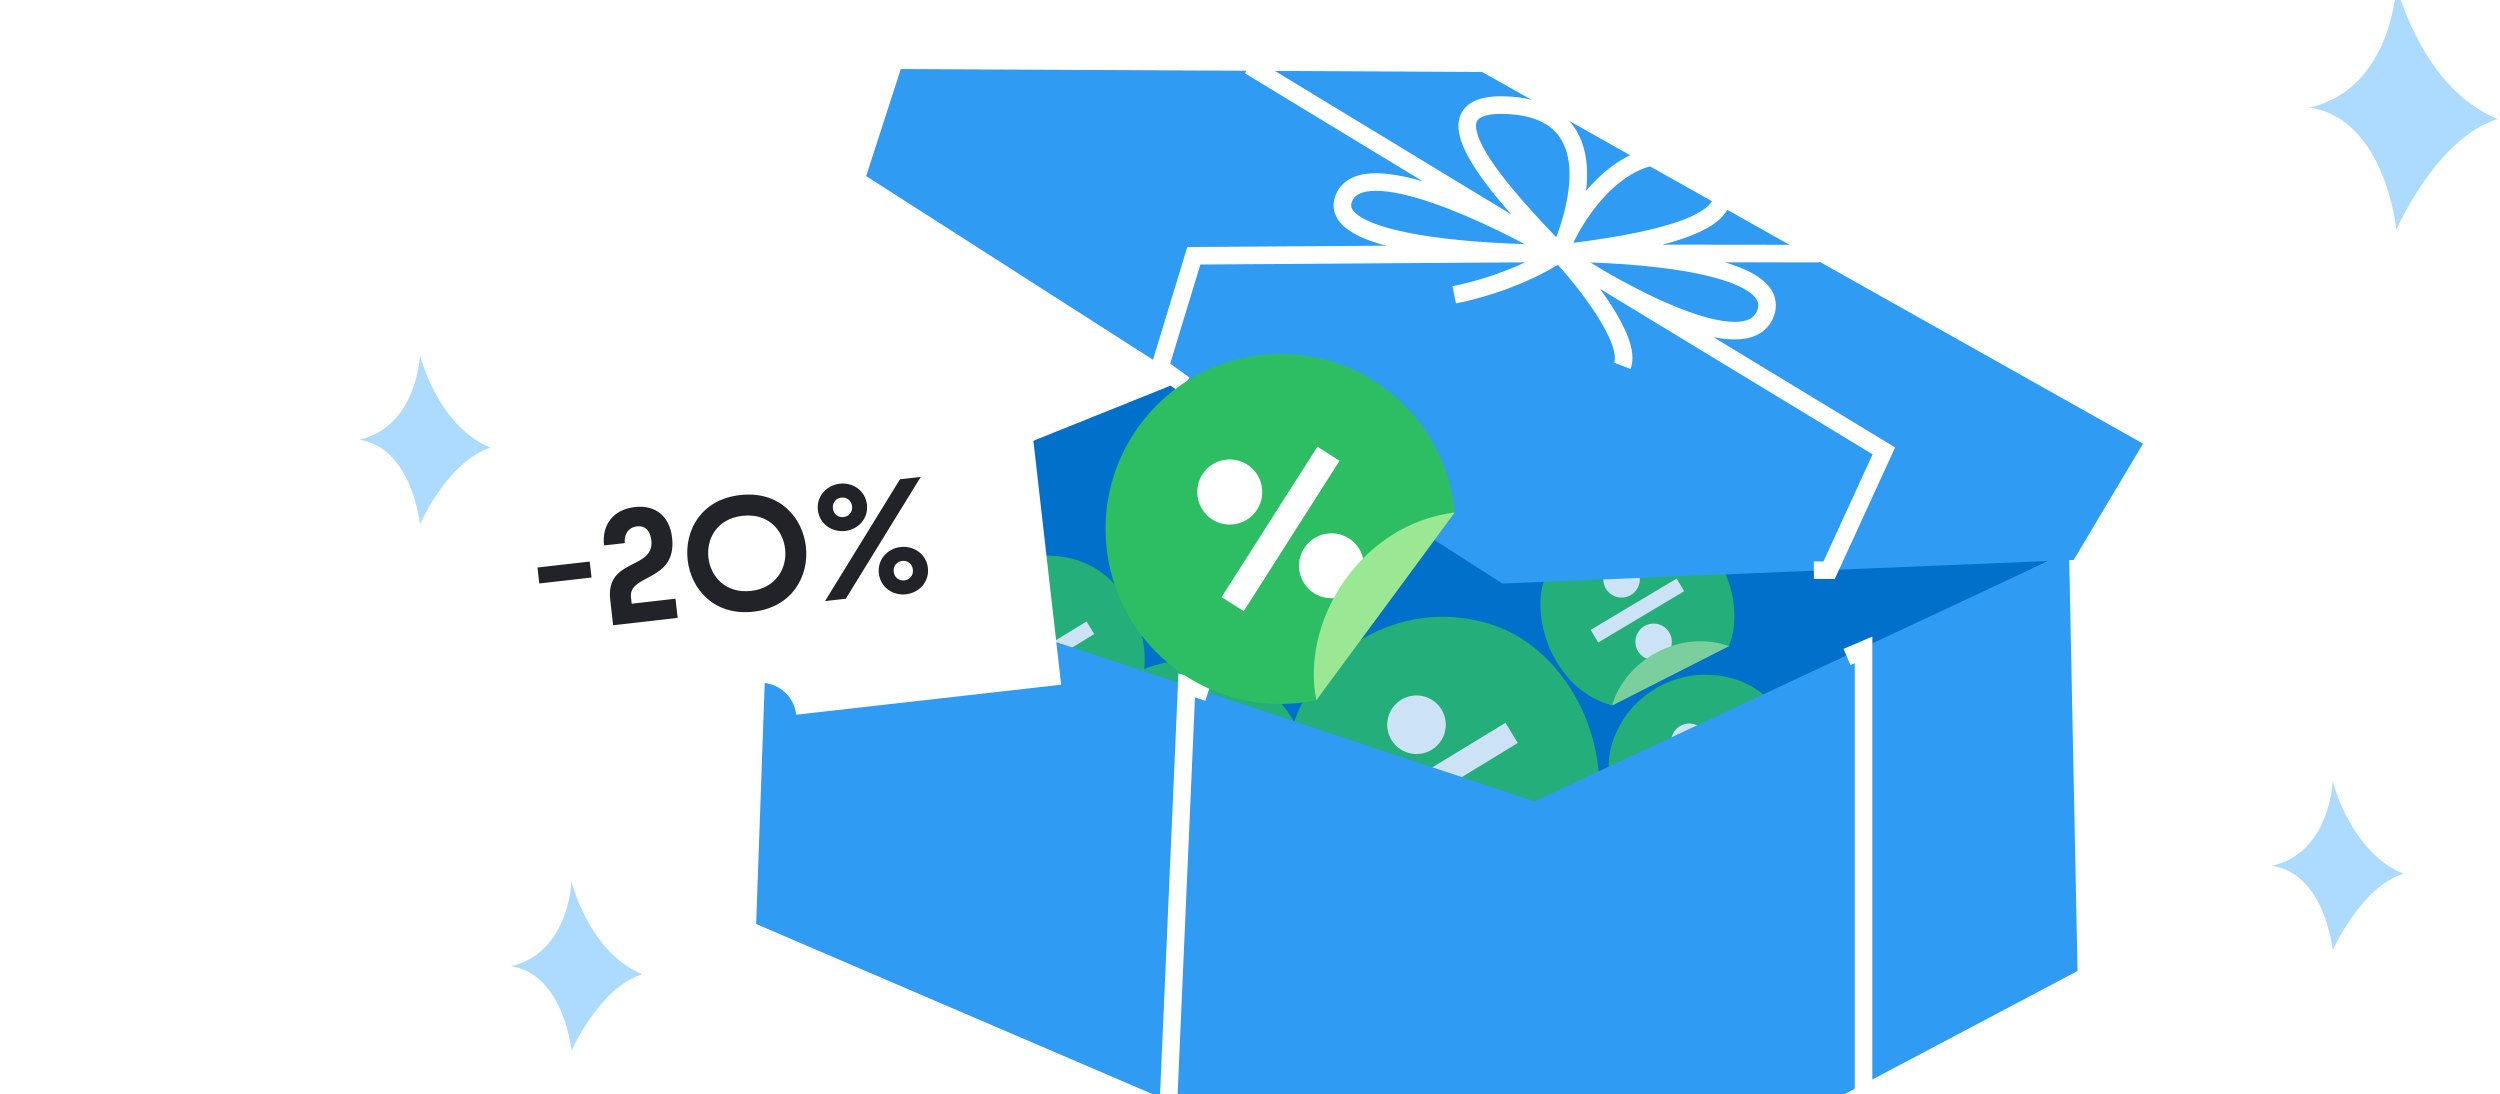<svg xmlns="http://www.w3.org/2000/svg" width="441" height="193" fill="none"><path fill="#0070CB" d="M266.548 144.404 135.749 96.449l72.845-29.27L364.98 97.258l-98.432 47.146Z"/><g clip-path="url(#a)" opacity=".8"><path fill="#2DBE64" d="m296.609 153.117 20.485-10.648c.113-.3.22-.604.318-.913 2.882-9.121-2.175-18.85-11.296-21.733-9.122-2.882-18.851 2.175-21.733 11.297-2.882 9.121 2.175 18.851 11.296 21.733.309.097.619.184.93.264Z"/><path fill="#fff" d="M302.837 144.89a3.212 3.212 0 1 0 1.935-6.125 3.212 3.212 0 0 0-1.935 6.125ZM297.022 133.91a3.212 3.212 0 1 0 1.935-6.126 3.212 3.212 0 0 0-1.935 6.126Z"/><path fill="#9AE794" d="M317.094 142.469c-8.896-3.066-18.446 2.919-20.485 10.648l20.485-10.648Z"/><path fill="#fff" d="m309.11 132.853-1.349-2.215-15.075 9.185 1.349 2.214 15.075-9.184Z"/></g><g clip-path="url(#b)" opacity=".8"><path fill="#2DBE64" d="m180.519 132.11 20.486-10.648c.112-.3.22-.604.317-.912 2.883-9.122-2.175-18.851-11.296-21.733-9.121-2.882-18.851 2.175-21.733 11.296-2.882 9.121 2.175 18.851 11.296 21.733.309.098.62.184.93.264Z"/><path fill="#fff" d="M186.748 123.883a3.211 3.211 0 1 0 1.934-6.124 3.211 3.211 0 0 0-1.934 6.124ZM180.933 112.903a3.212 3.212 0 1 0 1.932-6.123 3.212 3.212 0 0 0-1.932 6.123Z"/><path fill="#9AE794" d="M201.004 121.462c-8.896-3.066-18.446 2.92-20.485 10.648l20.485-10.648Z"/><path fill="#fff" d="m193.02 111.846-1.349-2.215-15.074 9.185 1.349 2.214 15.074-9.184Z"/></g><g clip-path="url(#c)" opacity=".8"><path fill="#2DBE64" d="m247.629 163.659 32.953-17.128c.181-.483.354-.971.511-1.468 4.637-14.673-3.498-30.324-18.171-34.96-14.673-4.636-30.323 3.499-34.96 18.172-4.636 14.672 3.499 30.323 18.172 34.959.497.157.996.296 1.495.425Z"/><path fill="#fff" d="M257.649 150.425a5.166 5.166 0 1 0 3.11-9.85 5.166 5.166 0 0 0-3.11 9.85ZM248.295 132.763a5.165 5.165 0 1 0 3.112-9.85 5.165 5.165 0 0 0-3.112 9.85Z"/><path fill="#9AE794" d="M280.582 146.531c-14.311-4.933-29.672 4.696-32.953 17.128l32.953-17.128Z"/><path fill="#fff" d="m267.739 131.062-2.171-3.562-24.249 14.774 2.171 3.562 24.249-14.774Z"/></g><g clip-path="url(#d)" opacity=".8"><path fill="#2DBE64" d="m284.395 124.435 20.584-10.456c.115-.299.226-.602.326-.91 2.968-9.094-1.998-18.87-11.092-21.837-9.094-2.968-18.87 1.998-21.838 11.092-2.967 9.094 1.999 18.87 11.093 21.838.308.1.617.19.927.273Z"/><path fill="#fff" d="M290.7 116.266a3.21 3.21 0 1 0 1.992-6.105 3.21 3.21 0 0 0-1.992 6.105ZM284.988 105.233a3.212 3.212 0 1 0 1.992-6.106 3.212 3.212 0 0 0-1.992 6.106Z"/><path fill="#9AE794" d="M304.979 113.979c-8.867-3.149-18.473 2.747-20.584 10.456l20.584-10.456Z"/><path fill="#fff" d="m297.085 104.288-1.328-2.227-15.16 9.043 1.328 2.227 15.16-9.043Z"/></g><g clip-path="url(#e)" opacity=".8"><path fill="#2DBE64" d="m189.851 145.467 25.279 12.93c.381-.102.762-.21 1.141-.333 11.195-3.618 17.336-15.624 13.718-26.818-3.618-11.195-15.624-17.336-26.819-13.718-11.194 3.618-17.335 15.624-13.717 26.819.122.379.257.751.398 1.12Z"/><path fill="#fff" d="M202.536 145.839a3.95 3.95 0 1 0 7.518-2.43 3.95 3.95 0 0 0-7.518 2.43ZM209.39 132.182a3.95 3.95 0 1 0 7.515-2.43 3.95 3.95 0 0 0-7.515 2.43Z"/><path fill="#9AE794" d="M215.13 158.396c-3.273-11.1-16.081-16.399-25.279-12.93l25.279 12.93Z"/><path fill="#fff" d="m219.071 143.538 1.256-2.931-19.954-8.552-1.256 2.931 19.954 8.552Z"/></g><path fill="#2F9BF2" d="m364.98 97.257 1.497 74.019v.005l-95.774 50.643-137.32-58.929 2.365-66.546 134.955 44.904 94.277-44.096Z"/><path stroke="#fff" stroke-width="3.101" d="M328.73 194.371v-79.736l-2.922 1.252m-119.813 81.406 3.34-76.396 3.757 1.253"/><path fill="#2F9BF2" d="M378.031 78.254 261.449 12.7l-102.552-.522-6.107 18.886 112.237 71.875 100.769-4.164 12.235-20.521Z"/><path stroke="#fff" stroke-width="3.101" d="M220.418 11.613 332.312 79.54l-9.654 21.038h-2.694m.959-55.839-45.867-.056m0 0-64.469.438-5.968 19.613 4.299 3.145m66.138-23.196c13.038-1.452 38.615-5.417 24.535-15.198-9.549-6.63-20.414 4.428-24.535 15.198Zm0 0c4.074-9.46 7.484-25.273-9.052-26.12-16.543-.843-.652 15.955 9.052 26.12Zm0 0c-11.274-6.615-34.649-17.825-37.978-9.774-3.346 8.052 23.924 9.87 37.978 9.774Zm0 0c13.506-.083 39.689 1.937 36.363 10.63-3.325 8.691-25.629-3.468-36.363-10.63Zm0 0c4.428 4.732 12.855 15.33 11.124 19.854m-11.124-19.854c-2.308 1.662-9.255 5.446-18.532 7.32"/><path fill="#ADDBFF" d="M422.724-2.59s4.465 18.19 17.86 23.58c-10.843 3.37-17.86 19.539-17.86 19.539s-1.913-19.539-15.308-21.56c14.671-3.368 15.308-21.56 15.308-21.56Z"/><g clip-path="url(#f)"><path fill="#2DBE64" d="m232.202 123.513 24.411-33.117a33.493 33.493 0 0 0-.208-1.71c-2.551-16.854-18.279-28.447-35.134-25.897-16.854 2.551-28.448 18.28-25.897 35.134 2.55 16.854 18.279 28.448 35.133 25.897a32.439 32.439 0 0 0 1.695-.307Z"/><path fill="#fff" d="M235.707 105.462a5.722 5.722 0 1 0-1.713-11.315 5.722 5.722 0 0 0 1.713 11.315ZM217.784 92.463a5.721 5.721 0 0 0 4.801-6.514 5.722 5.722 0 1 0-11.315 1.712 5.722 5.722 0 0 0 6.514 4.802Z"/><path fill="#9AE794" d="M256.612 90.397c-16.639 2.079-27.216 19.152-24.411 33.116l24.411-33.116Z"/><path fill="#fff" d="m236.29 81.281-3.897-2.483-16.903 26.528 3.897 2.483 16.903-26.528Z"/></g><g filter="url(#g)"><path fill="#fff" d="M133.835 67.935a6.366 6.366 0 0 1-5.605 7.048 6.368 6.368 0 0 1-7.048-5.605L75.52 74.566l6.618 58.143 45.662-5.188a6.366 6.366 0 0 1 10.29-5.705 6.366 6.366 0 0 1 2.363 4.262l46.734-5.294-6.618-58.143-46.734 5.294Z"/></g><path fill="#212328" d="m104.348 101.876-9.216 1.05-.322-2.819 9.217-1.05.321 2.819Zm3.294 3.907c-.845-7.412 7.857-5.206 7.254-10.505-.174-1.522-.982-2.6-2.532-2.424-1.55.177-2.32 1.435-2.147 2.957l-3.667.39c-.405-3.552 1.564-6.317 5.425-6.757 3.862-.44 6.177 1.837 6.582 5.388.896 7.864-7.727 6.362-7.251 10.534l.128 1.127 7.723-.88.385 3.382-11.387 1.298-.513-4.51Zm25.262 2.118c-6.905.787-11.016-3.969-11.601-9.1-.587-5.157 2.295-10.682 9.257-11.475 6.962-.793 11.013 3.942 11.601 9.1.584 5.129-2.352 10.689-9.257 11.475Zm-1.927-16.91c-4.537.516-6.388 4.068-6.009 7.393.375 3.298 3.037 6.364 7.519 5.853 4.481-.51 6.385-4.096 6.009-7.394-.378-3.326-2.981-6.37-7.519-5.853Zm13.3-1.002c-.289-2.537 1.61-4.41 3.865-4.666 2.283-.26 4.505 1.2 4.788 3.68.282 2.48-1.555 4.403-3.838 4.663-2.254.257-4.53-1.169-4.815-3.677Zm6.031-.687c-.125-1.1-1.041-1.623-1.887-1.527-.873.1-1.62.813-1.495 1.912.125 1.1 1.013 1.626 1.887 1.527.846-.097 1.621-.813 1.495-1.912Zm-1.11 16.315-3.664.417 13.226-21.493 3.664-.417-13.226 21.493Zm14.483-5.448c.289 2.537-1.611 4.409-3.866 4.666-2.283.26-4.505-1.2-4.787-3.68-.283-2.48 1.554-4.403 3.837-4.663 2.255-.257 4.53 1.169 4.816 3.677Zm-6.032.687c.125 1.1 1.042 1.623 1.887 1.527.874-.099 1.621-.813 1.495-1.912-.125-1.1-1.013-1.626-1.887-1.526-.845.096-1.62.812-1.495 1.911Z"/><path fill="#ADDBFF" d="M74.074 62.641S77.2 75.235 86.576 78.966c-7.59 2.333-12.502 13.527-12.502 13.527s-1.34-13.527-10.716-14.926c10.27-2.332 10.716-14.926 10.716-14.926ZM100.82 155.513s3.126 12.594 12.502 16.325c-7.59 2.332-12.502 13.526-12.502 13.526s-1.34-13.526-10.716-14.925c10.27-2.332 10.716-14.926 10.716-14.926ZM411.498 137.796s3.126 12.594 12.502 16.325c-7.59 2.332-12.502 13.527-12.502 13.527s-1.34-13.527-10.716-14.926c10.27-2.332 10.716-14.926 10.716-14.926Z"/><defs><clipPath id="a"><rect width="34.639" height="34.639" x="289.601" y="114.605" fill="#fff" rx="17.32" transform="rotate(17.535 289.601 114.605)"/></clipPath><clipPath id="b"><rect width="34.639" height="34.639" x="173.511" y="93.598" fill="#fff" rx="17.32" transform="rotate(17.535 173.511 93.598)"/></clipPath><clipPath id="c"><rect width="55.72" height="55.72" x="236.357" y="101.709" fill="#fff" rx="27.86" transform="rotate(17.535 236.357 101.709)"/></clipPath><clipPath id="d"><rect width="34.639" height="34.639" x="277.748" y="85.859" fill="#fff" rx="17.32" transform="rotate(18.072 277.748 85.86)"/></clipPath><clipPath id="e"><rect width="42.601" height="42.601" x="223.438" y="110.977" fill="#fff" rx="21.3" transform="rotate(72.09 223.438 110.977)"/></clipPath><clipPath id="f"><path fill="#fff" d="m190.756 67.407 61.031-9.236 9.236 61.031-61.03 9.236z"/></clipPath><filter id="g" width="191.667" height="150.068" x="35.52" y="22.641" color-interpolation-filters="sRGB" filterUnits="userSpaceOnUse"><feFlood flood-opacity="0" result="BackgroundImageFix"/><feColorMatrix in="SourceAlpha" result="hardAlpha" values="0 0 0 0 0 0 0 0 0 0 0 0 0 0 0 0 0 0 127 0"/><feOffset/><feGaussianBlur stdDeviation="20"/><feComposite in2="hardAlpha" operator="out"/><feColorMatrix values="0 0 0 0 0.184 0 0 0 0 0.608 0 0 0 0 0.949 0 0 0 0.15 0"/><feBlend in2="BackgroundImageFix" result="effect1_dropShadow_12537_7036"/><feBlend in="SourceGraphic" in2="effect1_dropShadow_12537_7036" result="shape"/></filter></defs></svg>
